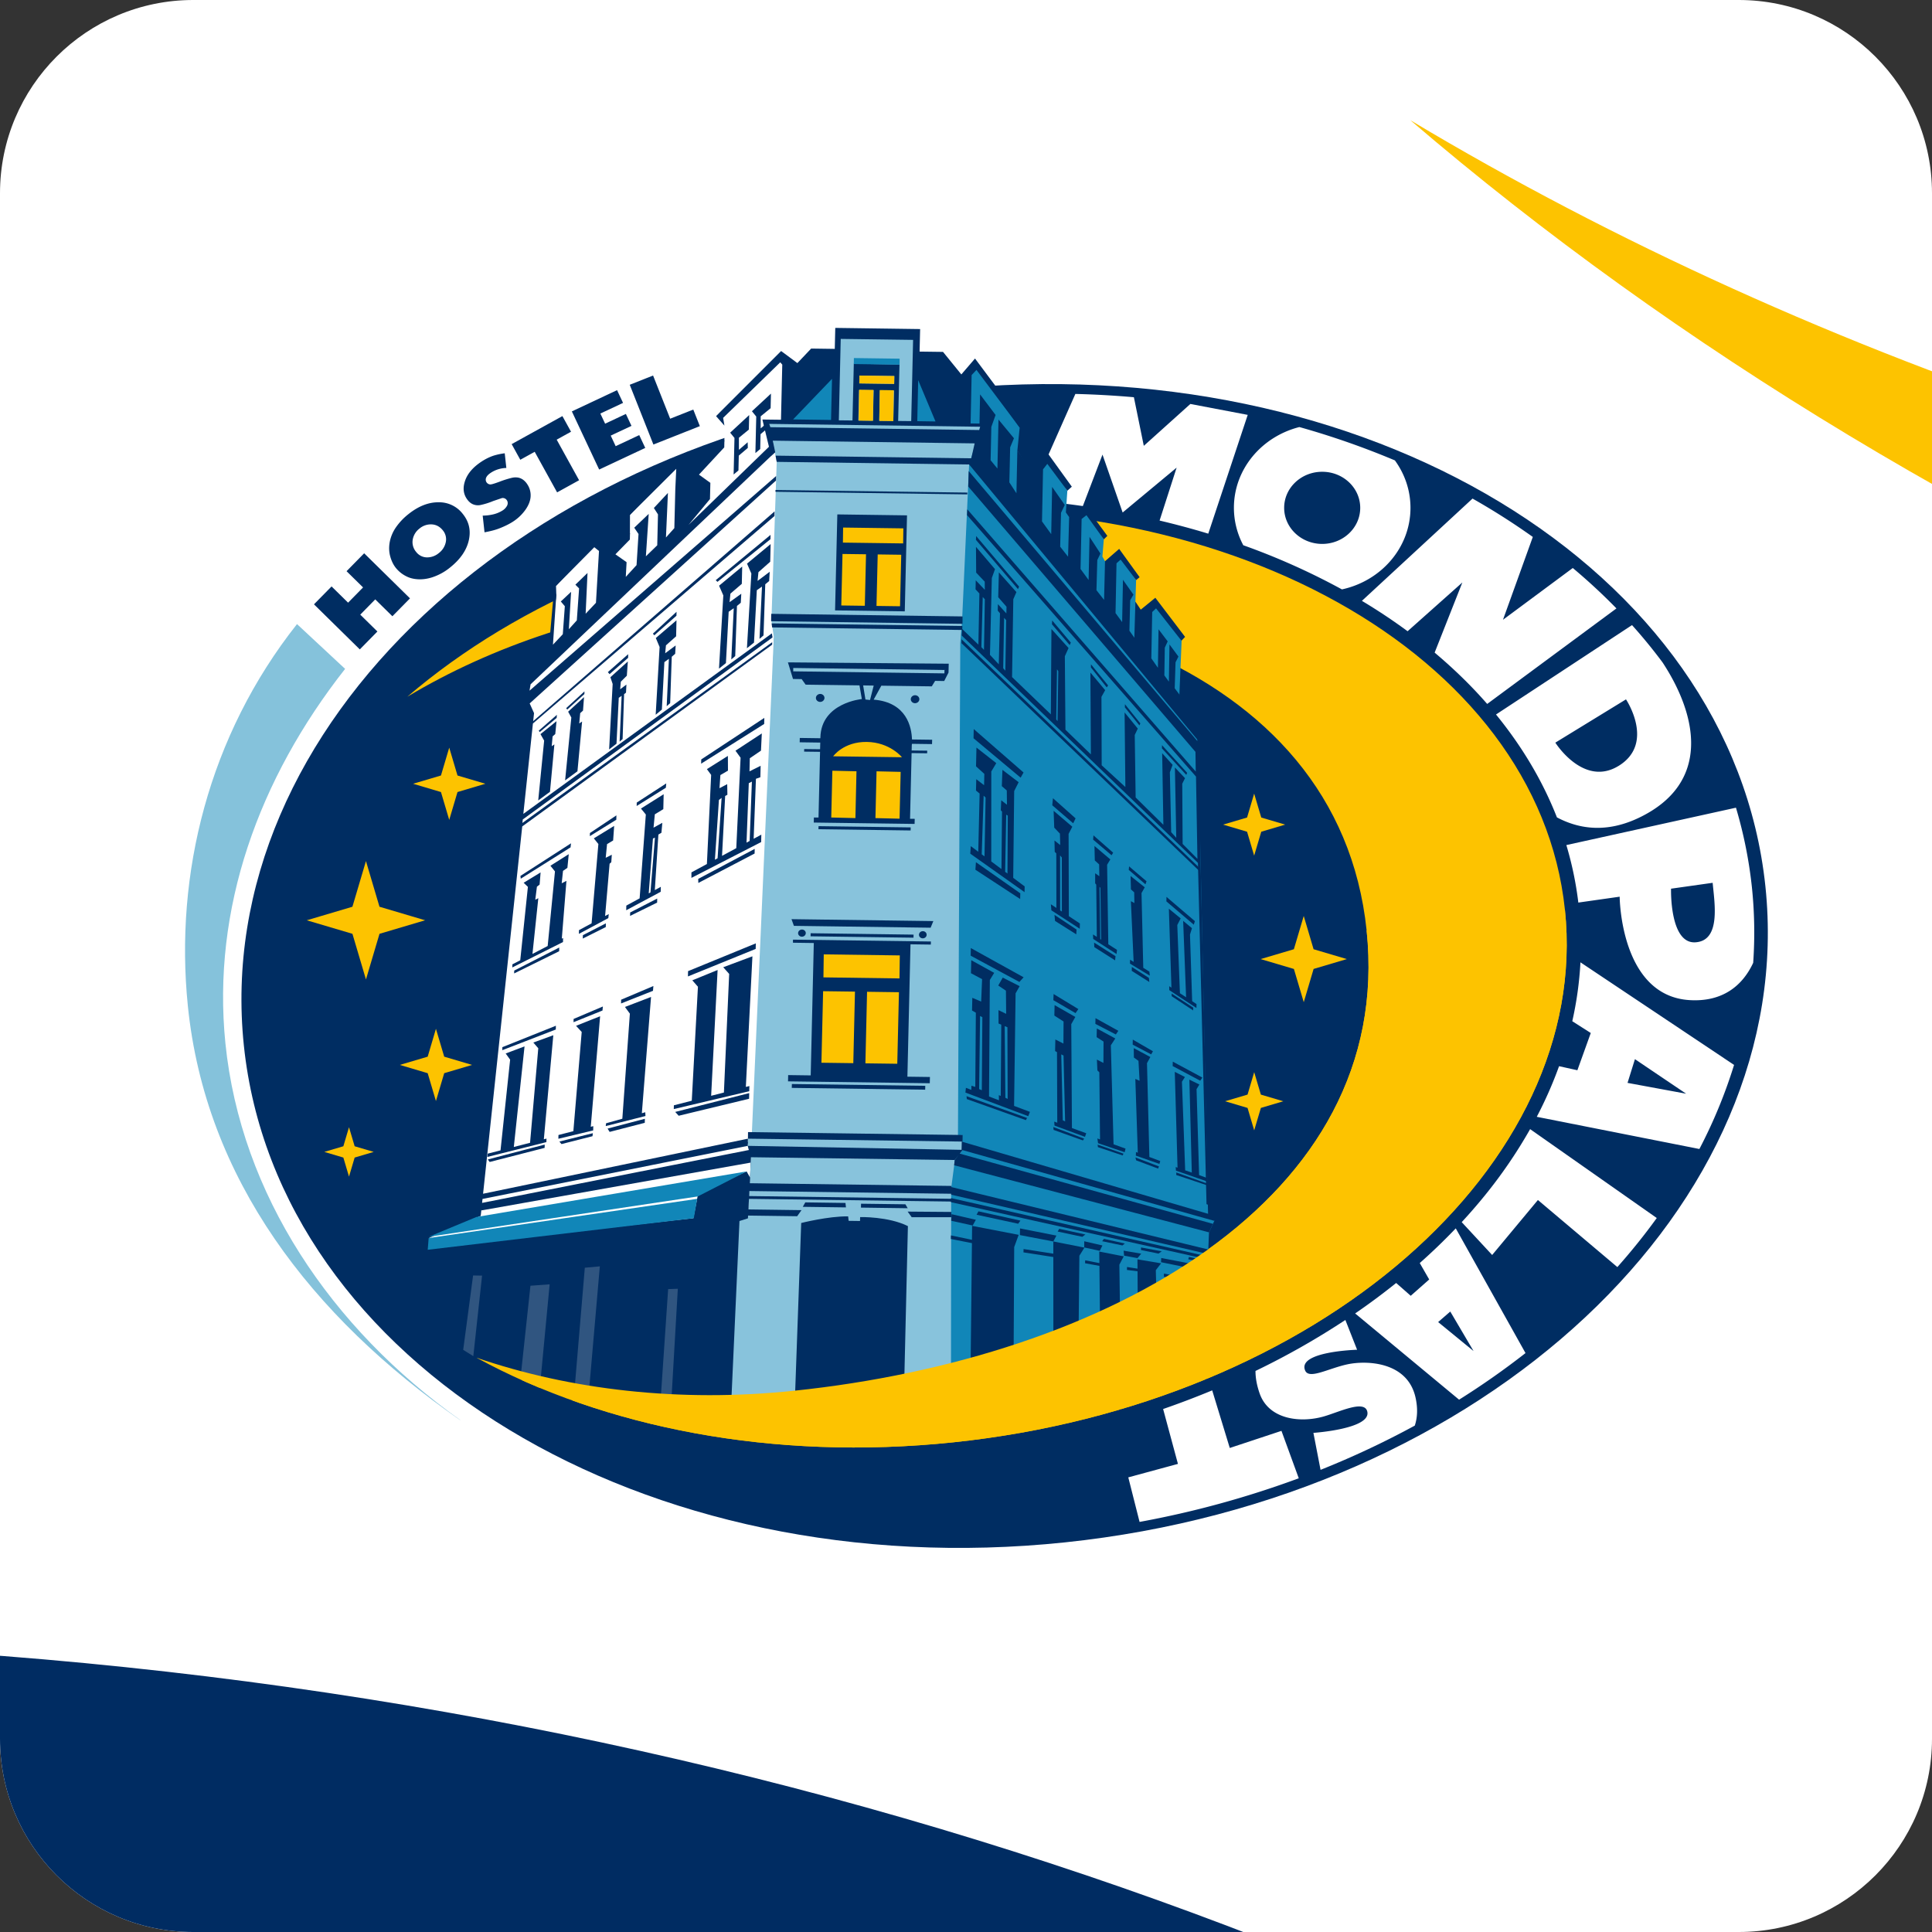 <svg viewBox="0 0 100 100" xmlns="http://www.w3.org/2000/svg" fill-rule="evenodd" clip-rule="evenodd" stroke-linejoin="round" stroke-miterlimit="2">
  <rect x="0" y="0" width="100" height="100" fill="#333333" stroke="none"/>
  <g>
    <path fill="none" d="M0 0h100v100H0z"/>
    <path d="M100 10c0-5.519-4.481-10-10-10H10C4.481 0 0 4.481 0 10v80c0 5.519 4.481 10 10 10h80c5.519 0 10-4.481 10-10V10z" fill="#fff"/>
    <clipPath id="a">
      <path d="M100 10c0-5.519-4.481-10-10-10H10C4.481 0 0 4.481 0 10v80c0 5.519 4.481 10 10 10h80c5.519 0 10-4.481 10-10V10z"/>
    </clipPath>
    <g clip-path="url(#a)">
      <path d="M6.525 86.296c44.862 4.696 84.174 21.582 111.663 45.148-21.09-12.62-47.016-21.412-75.585-24.405-77.507-8.107-155.993 15.363-163.022 82.52-7.032 67.153 64.891 106.371 142.393 114.48 28.567 2.993 55.76-.239 79.007-8.218-31.773 17.36-73.728 25.74-118.603 21.043-90.682-9.49-158.782-68.799-152.115-132.469 6.664-63.67 85.575-107.592 176.262-98.099" fill="#002c62" fill-rule="nonzero"/>
      <path d="M184.662 51.37C139.8 46.674 100.488 29.788 73 6.222c21.09 12.62 47.015 21.412 75.584 24.405 77.507 8.107 155.993-15.363 163.022-82.52 7.032-67.153-64.891-106.371-142.393-114.48-28.566-2.993-55.76.239-79.007 8.218 31.773-17.36 73.728-25.74 118.603-21.043 90.682 9.49 158.782 68.799 152.115 132.469C354.26 16.94 275.35 60.863 184.662 51.37" fill="#fdc300" fill-rule="nonzero"/>
      <path d="M91.377 45.878c1.725 16.477-14.505 31.678-36.254 33.955-21.747 2.277-40.774-9.233-42.5-25.71-1.725-16.476 14.507-31.679 36.254-33.956 21.748-2.277 40.775 9.235 42.5 25.711" fill="#002d62" fill-rule="nonzero"/>
      <path d="M18.849 28.638l-.911.927.854.84-.775.789-.855-.84-.911.926 2.372 2.333.911-.927-.887-.872.775-.79.888.873.911-.926-2.372-2.333M21.363 27.927a.917.917 0 01.348-.568.914.914 0 01.628-.217c.231.01.426.114.58.306a.72.72 0 01.155.612.948.948 0 01-.358.565.937.937 0 01-.618.225.71.71 0 01-.556-.28.78.78 0 01-.179-.643m-.873-.627a1.992 1.992 0 00-.317.753c-.048.26-.04.51.025.745.065.237.163.437.29.596.16.198.359.353.594.46.16.075.352.119.57.13.219.01.451-.02.69-.093a2.87 2.87 0 00.969-.53c.523-.42.845-.893.957-1.406.11-.51.009-.953-.312-1.352a1.54 1.54 0 00-1.253-.605c-.523-.006-1.05.202-1.567.617a3.17 3.17 0 00-.646.685M25.87 27.34c.273-.108.503-.224.685-.342a2.36 2.36 0 00.645-.617c.164-.234.254-.467.265-.691l.001-.055a1.01 1.01 0 00-.172-.566.862.862 0 00-.22-.238.652.652 0 00-.25-.11.842.842 0 00-.31.006 5.043 5.043 0 00-.67.211c-.356.13-.43.138-.472.136a.247.247 0 01-.23-.246c-.001-.038.008-.077.026-.116.04-.085.121-.167.25-.25a1.516 1.516 0 01.79-.24l-.083-.76a3.37 3.37 0 00-.595.128c-.204.071-.406.17-.6.298-.435.284-.722.613-.852.98-.053.15-.08.291-.08.425a.92.92 0 00.155.514c.092.14.198.237.316.289.12.053.245.069.38.048a3.66 3.66 0 00.677-.21l.451-.153a.25.25 0 01.258.112c.03.045.044.095.044.147 0 .04-.009.08-.026.121a.653.653 0 01-.255.27 1.592 1.592 0 01-.494.198 2.448 2.448 0 01-.52.059l.095.864c.28-.052.553-.116.79-.212M27.676 23.385l1.16 2.1 1.138-.628-1.16-2.1s.59-.327.743-.41l-.447-.81-2.626 1.45c.08.148.365.663.447.81l.745-.412M33.398 23.184l-.311-.663-1.22.573-.256-.547 1.074-.504-.29-.618-1.074.505-.247-.525 1.175-.551-.31-.66-2.34 1.1c.09.191 1.323 2.82 1.414 3.01l2.385-1.12M36.224 22.057l-.34-.858-1.196.473-.885-2.235-1.208.479 1.225 3.093 2.404-.952" fill="#002d62" fill-rule="nonzero"/>
      <path d="M44.32 26.666c-9.335.977-17.517 4.492-23.238 9.397 4.39-2.628 9.786-4.457 15.732-5.08 16.123-1.688 32.459 3.197 33.922 17.174 1.463 13.977-13.506 22.14-29.63 23.827-5.946.623-11.605-.05-16.443-1.71 6.613 3.613 15.345 5.357 24.68 4.38C68.214 72.678 82.388 60.334 81 47.084 79.613 33.831 63.19 24.69 44.32 26.665" fill="#fdc300" fill-rule="nonzero"/>
      <path d="M64.915 41.077l.368 1.238 1.238.367-1.238.368-.368 1.238-.367-1.238-1.24-.368 1.24-.367.367-1.238zM23.252 38.698l.428 1.442 1.442.427-1.442.429-.428 1.441-.428-1.441-1.442-.429 1.442-.427.428-1.442zM22.564 53.25l.428 1.443 1.442.427-1.442.428-.428 1.442-.427-1.442-1.443-.428 1.443-.427.427-1.442zM18.064 58.345l.293.985.986.292-.986.293-.293.986-.292-.986-.986-.293.986-.292.292-.985zM18.942 44.571l.7 2.362 2.363.7-2.362.701-.701 2.363-.7-2.363-2.363-.7 2.362-.701.7-2.362zM67.481 47.41l.51 1.722 1.722.51-1.721.51-.51 1.721-.51-1.72-1.722-.511 1.721-.51.51-1.721zM64.917 55.496l.345 1.161 1.161.344-1.16.345-.346 1.161-.344-1.161L63.411 57l1.162-.344.344-1.16z" fill="#fdc300"/>
      <path d="M56.048 26.194l1.017-2.664 1.043 2.997 2.794-2.323-.882 2.74a41.58 41.58 0 012.52.678l2.042-6.148-2.969-.565-2.41 2.167-.513-2.516c-1-.087-2.01-.145-3.029-.17l-2.433 5.49c.95.076 1.891.181 2.82.314" fill="#fff" fill-rule="nonzero"/>
      <path d="M50.499 18.873l2.279 3.26-.121 1.198.854 1.273.747-.786.988 1.581-.066.947-.01.178.169.242.921-.275.873 1.427-.073.888.135.242.823-.239.787 1.215-.037 1.118.285.772.744-.622 1.364 1.854-.117 2.831 1.284 2.234-.3.956.502 23.75.329.263-.282.606-.04.982.25.194.161.181-.006.132-.53.872-.22 4.845-13.067 2.236.055-12.036.43-27.292.244-3.608.127-6.554.26-4.587.258-.278z" fill="#1186b8"/>
      <path d="M27.432 34.604l-.193 1.222.262 1.312-2.745 25.89-2.527 1.037-.05.578 1.905-.212.014.153 13.898-.548.742-1.436.143-2.865-.2-.6.385-.378 1.01-25.803.267-9.046-.28-.7-.437-1.353.927.013.076-3.25-.18-.085-3.138 3.123.184.374v.808l-1.555 1.718-.978-.507-2.355 2.602-.002.99-.936.989-.88-.506-2.01 2.202.016.483-.281 2.718-1.082 1.077z" fill="#fff"/>
      <path d="M39.778 21.844l.425 2.063-.275 8.228.125.829-1.138 25.704-.185.11-.026.53.166.59-.15 3.02-.545.261-.489 9.862 11.535.245.012-11.782.192-1.463.408-.525-.045-.769-.204.054.12-25.524.098-1.254.359-7.98.65-2.055-3.479-.136.04-4.439-3.9-.022-.234 4.435-3.46.018z" fill="#88c3dc"/>
      <path d="M37.972 24.56l.25-.21.017-.768.468-.398-.008-.293-.453.392v-.626l.513-.42.019-.754-.985.912.223.273-.044 1.892zM39.099 23.451l.25-.21.017-.768.467-.398-.007-.293-.453.392v-.626l.514-.42.017-.754-.984.912.223.274-.044 1.891zM61.447 40.002l-1.302-1.432-.004.164 1.26 1.374.046-.106zM59.023 37.442l-.797-.993-.003.164.754.935.046-.106zM57.354 35.478l-.886-1.094-.003.163.82 1.032.07-.1zM55.425 33.26l-.964-1.146-.012.199.918 1.076.058-.129zM52.748 30.364l-2.222-2.618-.012.197 2.176 2.549.058-.128zM61.847 47.678l-1.47-1.255-.005.233 1.418 1.205.057-.183zM59.344 45.614l-.903-.771-.017.183.864.746.056-.158zM57.617 44.134l-1.02-.895-.017.22.955.809.082-.134zM55.672 42.358l-1.171-1.043-.036.366 1.083.933.124-.256zM52.98 39.985l-2.58-2.25-.01.477 2.438 2.04.151-.267zM54.96 44.385l.003 2.797-.09-.06-.003-2.845.09.108zm-.541 2.733l1.469.955.006-.275-.571-.377-.013-4.26.192-.37-.967-.825.032.873.295.31.014.589-.297-.234.013.588.081.078.006 2.825-.286-.19.026.313zM56.955 45.95l.04 2.686-.046-.029-.038-2.7.044.043zm-.37 2.65l1.207.78.023-.216-.449-.288-.062-4.117.167-.276-.821-.695.017.748.225.206.008.61-.215-.153v.523l.056.065.031 2.707-.199-.128.011.234zM58.487 49.876l1.027.624-.023-.211-.316-.195-.09-3.87.167-.297-.733-.586.018.694.169.152.01.555-.182-.098.143 3.144-.185-.115-.005.203zM61.594 48.372l.102-.328-.456-.381.152 3.952.014.012-.334-.218-.136-3.531.176-.341-.612-.503.133 4.087-.115-.075.003.202 1.406.925.005-.203-.226-.148-.112-3.45zM50.514 44.627l-.027.39 2.316 1.516.007-.296-2.296-1.61zM55.708 48.361l.013-.248-1.14-.759.027.313 1.1.694zM57.717 49.707l.023-.216-1.109-.703.01.235 1.076.684zM59.467 50.616l-.883-.566-.005.202.91.576-.022-.212zM61.762 52.155l-1.12-.732.006.142 1.11.734.004-.144zM50.913 41.184l.102.098-.057 3.044-.145-.108.1-3.034zm1.25 1.034l-.016 2.997-.121-.09.055-2.959.082.052zm-1.916 1.577l-.026.39 2.809 1.992.006-.297-.592-.443.05-4.492.231-.458-.839-.64-.032.843.257.224.01.74-.297-.232-.022.517.063.07-.03 2.972-.528-.393.002-4.657.258-.431-1.026-.807-.022.972.43.39-.013.587-.405-.312-.014.588.188.155-.07 3.012-.388-.29zM58.257 59.452l-.62-.224-.14-5.124.23-.353-.955-.518-.01.45.357.228-.006 1.106-.338-.173.026.562.1.095.037 3.476-.138-.05.035.243 1.378.469.044-.187zM60.054 60.095l-.563-.21-.123-4.857.174-.317-.86-.46.008.487.237.172.057 1.031-.22-.097.128 3.82-.095-.036-.005.187 1.22.429.042-.15zM61.933 56.374l.147-.24-.518-.252.125 4.81-.343-.117-.167-4.585.155-.244-.526-.267.143 4.96-.096-.034.014.187 1.627.564-.006-.179-.423-.155-.132-4.448zM52.038 56.821l-.034-3.708.14.057.013 3.709-.119-.058zm-1.359-.449l.048-3.783.12.058-.028 3.783-.14-.058zm2.63 1.178l-.82-.308.078-5.827.21-.371-.875-.443-.232.409.397.267.012 1.2-.398-.193.004.693.14.058-.027 3.69-.099-.04.007.264-.514-.194.042-6.032.225-.368-1.187-.656-.016.674.577.307-.048 1.16-.458-.193-.015.656.198.115-.029 3.839-.2-.059-.005.214-.28-.106-.026.244 3.253 1.224.086-.224zM55.01 57.985l-.08-3.41.118.058.082 3.41-.12-.058zm1.213.672l-.74-.27-.034-5.378.21-.372-1.073-.613-.013.542.477.306-.007 1.143-.418-.212-.013.599.098.058.014 3.652-.158-.058.015.205 1.577.584.065-.186zM60.882 60.818l1.579.527.042-.075-1.618-.583-.003.13zM58.807 60.059l1.137.427.043-.112-1.217-.465.037.15zM56.83 59.376l1.278.43.043-.093-1.339-.467.017.13zM54.536 58.484l1.517.545.062-.093-1.597-.602.018.15zM53.099 57.978l.062-.112-3.134-1.128.016.15 3.056 1.09zM60.697 55.18l1.427.757.11-.163-1.531-.824-.006.23zM59.676 54.413l-1.043-.604-.006.261.957.504.092-.16zM57.886 53.355l-1.183-.656-.007.296 1.06.549.13-.19zM55.815 52.229l-1.281-.778-.012.318 1.148.67.145-.21zM50.242 49.465l2.522 1.361.218-.242-2.731-1.512-.009.393zM43.34 26.626l-.117 4.968 3.608.049.116-4.968-3.607-.049zM49.811 32.401l-9.872-.133.026.207 9.842.132.004-.206zM40.139 25.455l9.928.134.001-.093-9.928-.134zM39.913 32.154l9.905.134.005-.382-9.905-.134zM41.056 34.749l.004-.175 7.827.105-.005.175-7.826-.105zm3.976 1.483l-.236-.025-.12-.73.547.008-.191.747zm4.063-1.419l.011-.46-8.323-.069.263.86.448.006.206.288 2.787.037.122.708s-2.104.19-2.146 1.989v.039l-1.066-.015-.005.225 1.065.015-.009.344-.823-.01-.003.134.824.011-.08 3.401-.239-.003-.006.262 5.218.071.007-.263-.242-.003.08-3.4.805.01.004-.135-.806-.01.006-.258s.004-.032.008-.087l1.041.014.006-.225-1.044-.014c-.017-.612-.257-1.921-1.983-2.062l.397-.722 2.611.035.173-.283.47.006.223-.436z" fill="#002d62"/>
      <path d="M42.675 36.128c.002-.114-.094-.208-.217-.21-.122-.001-.224.09-.227.204-.002.114.095.207.217.209.123.002.224-.09.227-.203M47.142 36.188c-.002.114.095.208.216.21.123.001.225-.09.228-.204.002-.113-.095-.207-.218-.209-.122-.002-.223.09-.226.203M47.282 48.535l.004-.159-5.328-.072-.003.159 5.327.072zM42.367 42.762l-.003.158 4.77.065.003-.159-4.77-.064zM47.887 56.402l.005-.2-6.905-.093-.005.2 6.905.093zM41.093 47.922l7.076.096.141-.343-7.342-.099.125.346zM41.309 48.296c-.002.102.085.186.195.187.11.002.201-.08.203-.182.003-.103-.085-.187-.194-.188-.11-.002-.2.08-.204.183M47.565 48.38c-.002.102.085.186.195.188.11.001.201-.08.203-.182.003-.103-.084-.187-.195-.189-.11-.001-.2.08-.203.183M48.133 55.745l-1.166-.016.16-6.852 1.052.014.004-.159-7.138-.096-.003.159 1.08.015-.16 6.852-1.167-.016-.007.324 7.337.098.008-.323z" fill="#002d62"/>
      <path d="M24.881 62.94l.034-.316.014.025 13.921-2.472.02-.279 10.555.143.208-.268-.216.264-.032.277 13.192 3.472.204-.44-13.102-3.633.154-.197-11.129-.207.056.215-13.807 2.738.022-.205 13.73-2.748.008-.371-13.709 2.85 2.027-19.013 12.935-9.407.003-.128-12.93 9.356.02-.181 12.927-9.422-.034-.21-12.864 9.344.496-4.679L40.087 26.71l.006-.24-12.496 10.857.045-.415-.226-.503 12.75-11.536.006-.234-12.764 11.11.055-.329 12.66-12.018-.296-.303-4.186 4.065 1.107-1.332.02-.84-.59-.425 1.309-1.411.008-.353-1.55 1.629-.962-.653-2.537 2.717.161.155 2.396-2.386-.049 1.055-.05 2.015-.434.484.102-2.306-.728.78.213.331-.038 1.6-.588.57.146-2.195-.749.715.222.326-.102 1.61-.557.608.041-.76-.578-.407.747-.765.008-.33-.944.956-.906-.673-2.158 2.302.178.145 1.982-2.003.243.197-.157 2.68-.534.565.097-2.109-.628.607.192.193-.118 1.655-.412.456.116-1.933-.532.498.208.245-.105 1.45-.51.542.178-2.648-.165.276-.2 2.282-1.497 1.409-.007.307.27-.233-.148 1.07.149.217.012.973.138.178-2.686 25.794.216-.054zM49.765 33.29L62.05 45.056l.003-.163L49.771 33.09l-.006.2z" fill="#002d62"/>
      <path d="M39.866 29.075l.022-.914-1.222 1.012.224.513-.229 3.868.366-.294.146-2.711.267-.187-.128 2.707.207-.179.091-2.648.202-.167.028-.48-.628.473.045-.453.61-.54zM38.396 30.22l.02-.896-1.197.992.22.502-.224 3.791.359-.289.142-2.656.262-.183-.126 2.652.203-.175.09-2.595.198-.164.026-.467-.607.436.045-.443.589-.505zM34.996 32.935l.019-.828-1.07.917.196.465-.203 3.506.32-.267.13-2.457.234-.17-.114 2.453.18-.161.082-2.4.177-.152.025-.432-.542.403.04-.41.526-.467zM32.445 34.975l.052-.738-.903.816.117.35-.183 3.387.382-.297.117-2.375.148-.103-.104 2.373.155-.134.077-2.326.099-.077.021-.417-.324.243.035-.394.311-.308zM30.177 36.78l.052-.697-.822.754.165.302-.322 3.253.639-.47.24-2.576-.147.098.049-.532.146-.131zM28.741 37.992l.064-.664-.83.67.19.335-.307 3.098.609-.448.228-2.453-.138.093.045-.506.14-.125zM39.884 27.685l-2.838 2.345.09.087 2.742-2.208.006-.224zM33.794 32.797l.071.087 1.148-1.014.005-.205-1.224 1.132zM32.515 33.86l-1.053.93.09.103.959-.844.004-.188zM30.252 35.787l-.946.865.054.076.888-.804.004-.137zM28.824 37l-.939.82.05.072.877-.733.012-.158zM39.561 37.158l-3.264 2.15-.007.22 3.264-2.056.007-.314zM37.21 41.407l.14-.108-.208 3.124-.138.075.207-3.09zm1.547-.87l.161-.081-.117 3.071-.161.088.117-3.077zm.65 2.664l-.398.214.118-3.105.229-.081.014-.593-.576.289.016-.678.578-.395.043-.889-1.363.893.264.363-.223 4.682-.737.398.162-3.1.116-.062-.01-.55-.399.21.046-.68.393-.229-.005-.762-1.086.684.22.299-.22 4.613-.801.433v.284l3.61-1.854.008-.384zM39.063 43.938l-2.923 1.554.005.21 2.913-1.523.005-.24zM33.9 43.355l-.233 2.838-.089.048.218-2.839.105-.047zm.433-1.473l.018-.772-1.175.74.252.309-.321 4.34-.689.375-.005.24 1.785-.956.006-.257-.311.17.185-2.874.158-.095.046-.514-.455.252.067-.691.439-.267zM34.485 40.549l-1.527.992-.004.177 1.51-.944.021-.225zM34.017 46.509l-1.4.721-.004.177 1.4-.689.004-.209zM31.736 43.503l.053-.755-1.052.646.235.292-.351 4.106-.653.352-.004.193 1.523-.816.022-.208-.189.1.233-2.706.088-.08.026-.385-.315.157.069-.707.315-.189zM31.905 42.203l-1.37.914-.004.161 1.369-.85.005-.225zM31.36 47.792l-1.19.612-.005.176 1.19-.595.004-.193zM29.555 43.65l-2.616 1.686.015.145 2.578-1.621.023-.21zM29.146 48.55l-.067.036.24-2.993-.245.126.067-.642.228-.158.069-.707-.948.599.235.293-.377 3.861-.788.41.303-2.884-.157.079.085-.675.14-.11.05-.628-.877.535.22.212-.396 3.8-.407.21-.004.161 2.624-1.315.005-.21zM28.946 49.044l-2.33 1.193-.004.148 2.33-1.149.004-.192zM37.435 50.064l.307.346-.273 6.14-.66.168.334-6.511-1.309.534.291.332-.319 5.9-.926.237-.005.195 3.906-.924.007-.268-.183.046.34-6.76-1.51.565zM32.347 52.12l.255.346-.39 5.439-.842.236-.017.144 2.056-.52-.01-.195-.177.05.476-6.018-1.35.518zM29.816 53.096l.293.319-.432 5.135-.771.197-.005.195 1.802-.431.005-.222-.13.033.484-5.722-1.246.496zM27.605 53.962l.256.296-.425 4.893-.841.216.555-5.205-.976.366.23.32-.497 4.695-.664.17-.018.17 3.056-.767.004-.182-.136.035.49-5.385-1.034.378zM38.772 56.872l.007-.293-3.83.974.18.198 3.643-.879zM39.12 48.829l-3.506 1.437-.006.274 3.506-1.424.006-.287zM33.818 51.037l-1.668.707-.005.195 1.654-.655.02-.247zM31.204 52.096l-1.514.644-.004.169 1.499-.605.019-.208zM28.772 53.092l-2.77 1.109-.003.156 2.769-1.07.004-.195zM33.373 58.117l.005-.209-1.93.508.107.171 1.818-.47zM30.668 58.81l.018-.156-1.732.432.109.131 1.605-.407zM28.19 59.414l.004-.17-2.944.769.095.131 2.845-.73zM49.228 62.013l-.002.036-10.452-.141.013-.26 10.446.14-.001.048 13.565 3.133.003-.232-13.556-3.294v-.059l-10.435-.14.015-.29-.178-.32-2.511 1.151-.247 1.268-11.815 1.314-.84 6.945.715-.078.539-5.215.465.005-.506 5.712.15.326.721.622.36.458 1.075.879.703-7.472.995-.073-.737 7.586 1.61.195.322-1.815.288-.342.43-6.465.5-.109-.366 6.35 1.952.142-.037.26 1.891.112.413-5.685.28-.025-.271 6.264 3.1.186.45-9.93.438-.138.007-.144 2.541.034.225-.315-2.748-.037.03-.58v.032l10.453.14-.002.032 13.728 3.059.004-.148-13.723-3.122zM62.856 62.922L49.781 59.09l-.01.426 13.083 3.676.002-.269zM49.825 58.747l-11.107-.15-.005.34 11.108.15z" fill="#002d62"/>
      <path d="M46.979 62.712l.211.291 2.049-.001.003-.272-2.263-.018zM41.682 62.235l-.13.23 2.234.03-.025-.231-2.08-.029zM46.864 62.334l-2.297-.03-.004.201 2.42.033-.12-.204zM44.52 62.996l-.005.202-.59-.008-.025-.231c-1.024-.014-2.43.343-2.43.343l-.36 10.076 5.648.076.235-9.991c-1.013-.505-2.473-.467-2.473-.467M50.316 63.45l-.008.722-1.087-.227-.004.184 1.09.215-.096 8.925 2.237-.086.047-8.636.232-.632-2.41-.465zM54.52 64.257v.633l-1.541-.24-.004.173 1.545.24.004 7.022 1.272-.04.072-7.047.262-.421-1.61-.32zM58.165 65.029l-1.267-.249.006.598-.736-.144-.004.152.742.136.079 7.492 1.057-.073-.104-7.482.227-.43zM60.098 65.39l-1.223-.207.003.482-.544-.086-.003.153.548.068.033 5.737 1.057-.043-.144-5.75.273-.354zM61.35 65.62l.012.515-1.116-.214-.004.164 1.123.182.127 5.161.995-.044-.064-5.23.195-.343-1.269-.191zM50.51 63.135l-1.258-.289-.016.34 1.111.246.163-.297z" fill="#002d62"/>
      <path d="M52.797 63.583l-.007.345 1.73.33.16-.304-1.883-.371zM57.061 64.465l-.941-.217v.32l.804.175.137-.278zM59.068 64.89l-.91-.156.026.26.692.125.192-.228zM60.094 65.331l1.243.255.19-.2-1.422-.272-.01.217zM50.547 62.875l2.155.465.114-.162-2.172-.479-.097.176zM56.179 63.897l-1.354-.294-.08.142 1.278.272.156-.12zM58.22 64.363l-1.08-.239-.092.121 1.049.219.123-.1zM59.056 64.701l.907.186.167-.12-1.07-.198-.004.132zM62.467 65.248l-.928-.187-.036.122.853.165.111-.1zM44.485 19.44l1.807.025-.01.405-1.806-.025.009-.405zm-.017.75l.753.006-.039 1.619.325.004.038-1.619.73.014-.038 1.615.25.003.07-2.963-2.344-.044h-.02l-.07 2.975.304.005.04-1.616z" fill="#002d62"/>
      <path fill="#1186b8" d="M46.565 18.565l-2.368-.032-.005.31 2.369.032z"/>
      <path d="M52.036 34.716l-.111-.13.047-2.606.108.117-.044 2.62zm-4.872-12.92l-3.746-.04.098-4.214 3.746.05-.098 4.204zm14.96 17.246l.486-1.01-1.807-2.408.043-1.344.15-.296-.464-.629-.03 1.926-.235-.321.023-1.437.15-.326-.474-.625-.032 1.993-.341-.487.045-2.4.2-.19 1.314 1.675.188-.197L59.8 30.94l-.754.615-.277-.414-.055 1.867-.256-.363.04-1.576.169-.289-.543-.77-.042 2.19-.342-.467.05-2.576.213-.192.803 1.058.18-.148-1.058-1.465-.732.637-.049 2.004-.394-.502.043-1.56.162-.338-.564-.865-.048 2.234-.417-.57.056-2.588.25-.196.899 1.25.182-.179-1.177-1.6-.8.628-.056 2.05-.408-.518.043-1.754.194-.407-.654-.934-.047 2.446-.477-.66.054-2.696.221-.283 1.038 1.39.231-.208-1.286-1.782-.819.876-.715-.955-.047 2.203-.367-.566.042-1.812.196-.471-.8-.968-.055 2.535-.353-.429.038-1.728.22-.615-.803-1.066-.03 1.511-.46-.008.053-2.504.25-.266 2.237 2.986.189-.226-2.501-3.349-.708.823-.948-1.166-1.213-.016.028-1.166-4.392-.06-.026 1.086-1.221-.017-.003.067v.002l.003-.07-.714.753-.842-.624-3.21 3.21c.002 0 .001 0 .001.001l-.158.159.432.49-.067-.4 2.958-2.877.118.139-.015-.01-.066 2.845-.963-.012.453 1.878.21-.19-.126-.593 10.45.14-.174.772-10.127-.137.003.006c-.01-.003.054.316.054.316l9.958.135 11.802 14.229.014.091L50.14 24.381l-.024.8 11.761 13.735.015 1.02-11.825-13.573-.012.3 11.85 13.533.074 4.26-.766-.774-.02-3.116.143-.288-.523-.554.07 3.64-.263-.29-.068-3.1.142-.386-.54-.6.062 3.705-1.435-1.416-.047-3.233.157-.333-.682-.835.04 3.86-1.226-1.126-.012-3.542.192-.345-.764-.912.025 4.235a892.68 892.68 0 00-1.317-1.276l-.031-3.803.192-.425-.886-.984-.03 4.417-2.008-1.93.064-4.028.161-.37-.908-1.021-.034 1.285.43.493-.008.347-.437-.48-.01.332.117.143-.062 2.64-.457-.492.097-3.978.164-.456-.985-1.155.01 1.334.444.468.004.423-.47-.494-.01.468.199.214-.052 2.647-.846-.814-.021.34 12.23 11.77.445 17.665.094.038-.4-17.727-.018-5.595z" fill="#002d62"/>
      <path d="M50.796 33.497l.07-2.596.109.116-.044 2.62-.135-.14zM54.671 37.238l.039-2.594.067.098-.038 2.583-.068-.087z" fill="#1186b8"/>
      <path fill="#fdc300" d="M46.757 27.348l-3.118-.042-.01.779 3.118.042z"/>
      <path d="M44.763 31.356l-1.218-.017.063-2.666 1.217.016-.062 2.667zM46.586 31.38l-1.219-.017.063-2.666 1.218.017-.062 2.666z" fill="#fdc300" fill-rule="nonzero"/>
      <path d="M43.124 39.146l3.56.049s-.619-.776-1.821-.793c-1.203-.016-1.739.744-1.739.744M43.083 39.892l-.057 2.422 1.25.03.055-2.423zM45.37 39.923l-.057 2.422 1.248.03.057-2.423zM46.573 49.452l-3.936-.054-.016 1.191 3.936.054zM44.253 51.326l-1.649-.022-.087 3.703 1.65.022.086-3.703zM46.529 51.357l-1.65-.023-.086 3.704 1.65.022.086-3.703z" fill="#fdc300"/>
      <path d="M38.645 60.632l-2.53 1.296-13.926 2.088 2.471-1.025 13.985-2.359zM35.91 63.054l.175-1.002-13.897 2.028-.049.608 13.77-1.634z" fill="#1186b8"/>
      <path d="M39.815 21.94l.058.172 10.81.146.05-.17-10.918-.148z" fill="#88c3dc"/>
      <path d="M43.066 19.608L41.05 21.71l1.965.027.05-2.129z" fill="#1186b8"/>
      <path fill="#fdc300" d="M45.514 21.785l.724.01.021-1.597-.723-.01zM44.446 21.77l.74.01.022-1.597-.74-.01zM44.478 19.845l1.804.024.006-.406-1.804-.025z"/>
      <path d="M47.478 21.8l.943.014-.896-2.138-.047 2.125z" fill="#1186b8"/>
      <path d="M24.487 66.018l-.512 3.85.524.327.453-4.17-.465-.007zM27.455 66.55l-.5 4.66 1.015.328.48-5.062-.995.073zM30.27 65.617l-.533 6.313.76-.054.55-6.33-.776.071zM34.205 72.301l.378-5.577.501-.018-.36 6.238-.519-.643z" fill="#305580"/>
      <path d="M81 47.083l-10.264 1.074c1.463 13.977-13.505 22.14-29.63 23.827-5.946.623-11.605-.05-16.443-1.71 6.613 3.613 15.346 5.357 24.68 4.38C68.214 72.678 82.388 60.334 81 47.084" fill="#fdc300" fill-rule="nonzero"/>
      <path d="M23.822 73.5C17.126 68.748 12.46 61.812 11.667 54c-.706-6.962 1.72-13.69 6.196-19.379l-2.49-2.318c-4.566 5.773-6.343 12.932-5.651 19.752.907 8.944 6.363 16.065 14.093 21.45l.007-.005z" fill="#85c2db" fill-rule="nonzero"/>
      <path d="M63.653 74.947l-.91-2.982c-.83.345-1.678.667-2.54.966l.767 2.84-2.57.697.584 2.306a49.39 49.39 0 008.24-2.259l-.896-2.454-2.675.886zM69.725 70.621c-.99.218-1.97.787-2.17.318-.424-.99 2.688-1.076 2.688-1.076l-.607-1.542a39.882 39.882 0 01-4.652 2.639c-.001.347.064.735.216 1.167.476 1.354 2.116 1.538 3.336 1.183.798-.232 2.08-.865 2.233-.254.229.906-2.787 1.109-2.787 1.109l.37 1.914a45.525 45.525 0 004.877-2.29c.133-.4.167-.878.037-1.459-.42-1.865-2.55-1.926-3.54-1.709M74.438 68.43l.628-.545 1.204 2.044-1.832-1.499zm-.951-3.054l.488.85-.956.844-.754-.663a35.245 35.245 0 01-2.123 1.577l5.38 4.463a40.583 40.583 0 003.438-2.412L75.35 63.58a30.805 30.805 0 01-1.864 1.795M79.199 58.443a24.937 24.937 0 01-2.353 3.445c-.378.466-.775.922-1.188 1.37l1.576 1.7 2.368-2.846 4.112 3.472c.731-.822 1.413-1.67 2.04-2.54l-6.555-4.6zM84.241 56.05l.383-1.228 2.65 1.788-3.033-.56zm-2.437-6.24a18.243 18.243 0 01-.423 3.048l.957.61-.693 1.928-.948-.21a21.185 21.185 0 01-1.154 2.62l8.417 1.666a25.915 25.915 0 001.795-4.352l-7.951-5.31zM87.751 48.774c-1.342.08-1.258-2.776-1.258-2.776l2.154-.304c.09 1.02.445 3-.896 3.08m2.928-2.843a22.894 22.894 0 00-.826-4.125l-8.779 1.935c.291.972.499 1.965.62 2.976l2.14-.304s.022 5.136 3.622 5.353c1.677.101 2.725-.717 3.289-1.931.089-1.29.07-2.593-.066-3.904M83.77 39.647c-1.814 1.104-3.266-1.208-3.266-1.208l3.657-2.24s1.527 2.281-.39 3.448m2.283-5.36a27.13 27.13 0 00-1.581-1.932l-7.04 4.627c1.357 1.663 2.417 3.447 3.153 5.325 1.172.622 2.591.808 4.237.024 3.741-1.784 3.06-5.263 1.231-8.044M72.856 32.673l2.835-2.524-1.434 3.63c1 .842 1.911 1.728 2.72 2.657l6.69-4.944a30.716 30.716 0 00-2.26-2.092l-3.613 2.679 1.544-4.287a35.68 35.68 0 00-3.12-1.986L70.492 31.1a29.735 29.735 0 012.365 1.572M68.439 24.419c1.087 0 1.967.838 1.966 1.869-.001 1.03-.883 1.865-1.97 1.865-1.088-.002-1.968-.839-1.967-1.87 0-1.03.883-1.866 1.97-1.864m-4.571 1.862a4.119 4.119 0 00.486 1.941 35.518 35.518 0 015.105 2.285c2.03-.44 3.546-2.158 3.548-4.217.001-.914-.298-1.76-.807-2.46a41.913 41.913 0 00-4.944-1.726c-1.948.494-3.386 2.174-3.388 4.177" fill="#fff" fill-rule="nonzero"/>
    </g>
  </g>
</svg>
